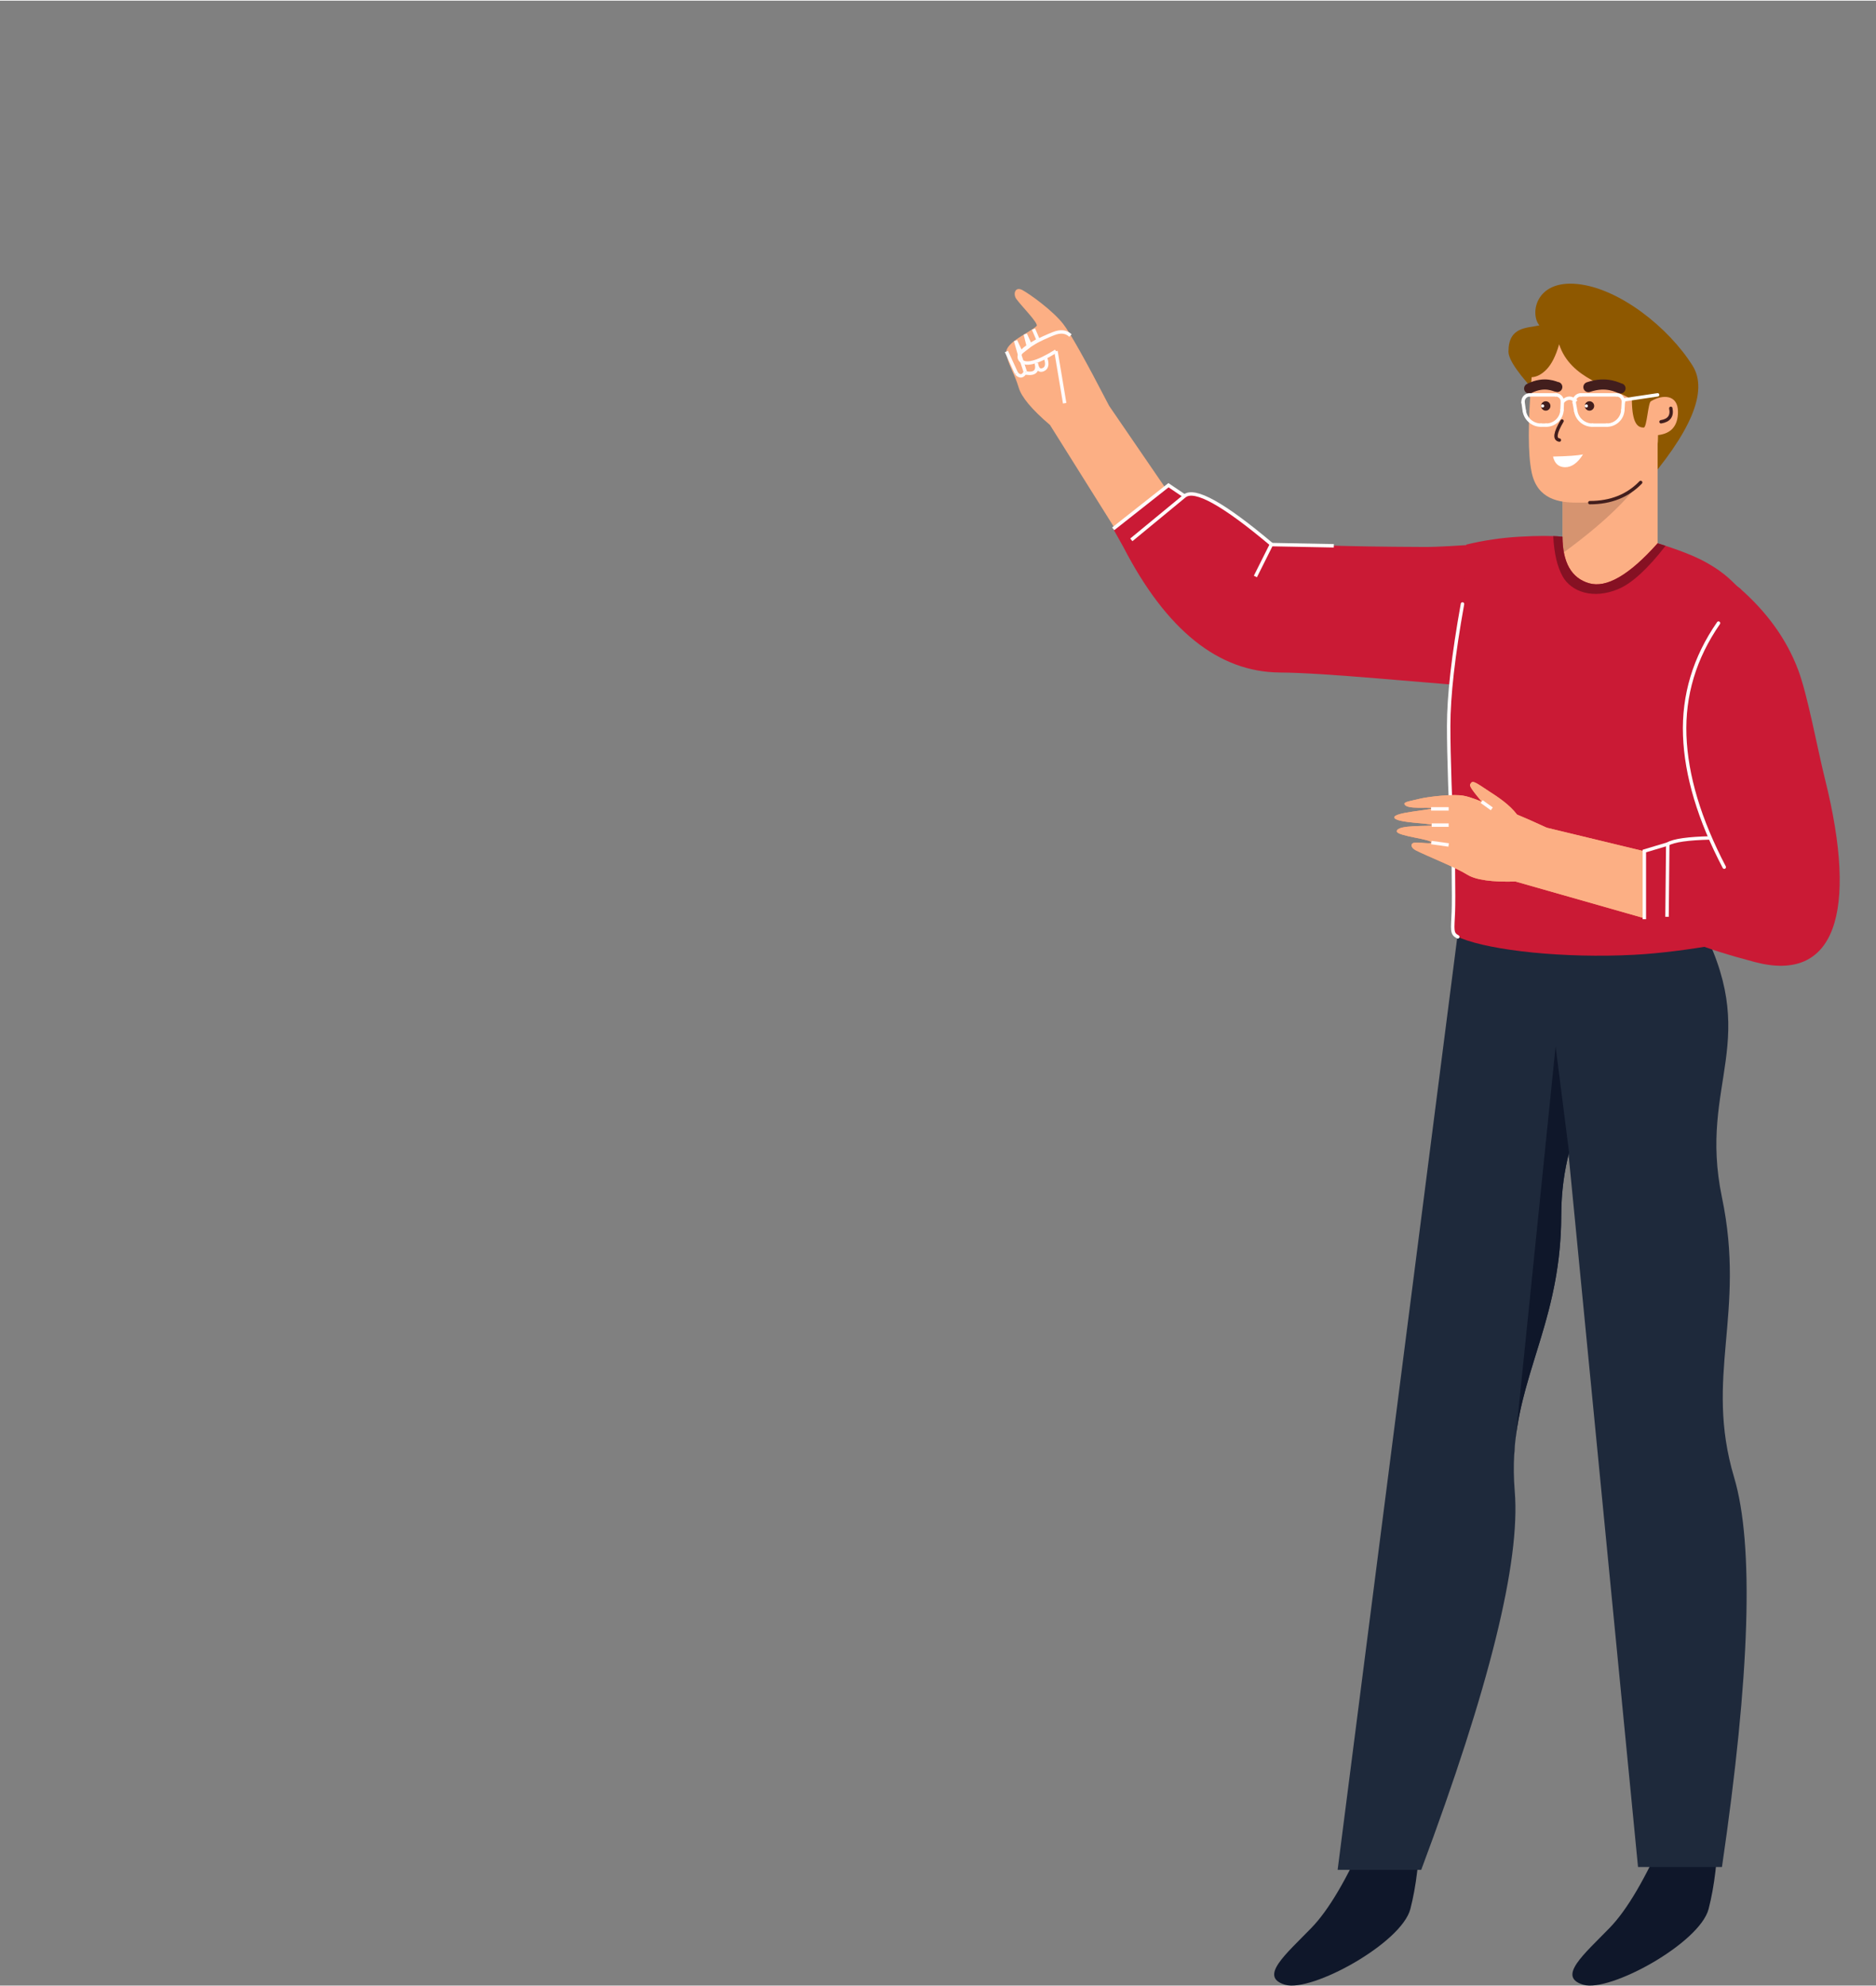 <?xml version="1.0" encoding="UTF-8"?>
<!DOCTYPE svg PUBLIC "-//W3C//DTD SVG 1.1//EN" "http://www.w3.org/Graphics/SVG/1.1/DTD/svg11.dtd">
<!-- Creator: CorelDRAW 2019 (64 Bit) -->
<svg xmlns="http://www.w3.org/2000/svg" xml:space="preserve" width="543px" height="575px" version="1.1" style="shape-rendering:geometricPrecision; text-rendering:geometricPrecision; image-rendering:optimizeQuality; fill-rule:evenodd; clip-rule:evenodd"
viewBox="0 0 3353.623 3548.869"
 xmlns:xlink="http://www.w3.org/1999/xlink">
 <rect x="0" y="0" width="3353.623" height="3548.869" fill="#808080" stroke="none"/>
 <defs>
  <style type="text/css">
   <![CDATA[
    .str2 {stroke:white;stroke-width:6.047;stroke-miterlimit:10}
    .str5 {stroke:#FFFBFB;stroke-width:6.171;stroke-miterlimit:10}
    .str0 {stroke:#421E1D;stroke-width:6.047;stroke-linecap:round;stroke-miterlimit:10}
    .str3 {stroke:white;stroke-width:6.047;stroke-linecap:round;stroke-miterlimit:10}
    .str1 {stroke:#421E1D;stroke-width:18.142;stroke-linecap:round;stroke-miterlimit:10}
    .str4 {stroke:white;stroke-width:6.171;stroke-linecap:round;stroke-miterlimit:10}
    .fil0 {fill:none}
    .fil4 {fill:none;fill-rule:nonzero}
    .fil8 {fill:#0F172A;fill-rule:nonzero}
    .fil9 {fill:#1E293B;fill-rule:nonzero}
    .fil5 {fill:#421E1D;fill-rule:nonzero}
    .fil10 {fill:#861123;fill-rule:nonzero}
    .fil1 {fill:#8E5800;fill-rule:nonzero}
    .fil7 {fill:#CA1A35;fill-rule:nonzero}
    .fil3 {fill:#D69470;fill-rule:nonzero}
    .fil2 {fill:#FCAF84;fill-rule:nonzero}
    .fil11 {fill:#FF9E70;fill-rule:nonzero}
    .fil6 {fill:white;fill-rule:nonzero}
   ]]>
  </style>
 </defs>
 <g id="Camada_x0020_1">
  <rect class="fil0" x="-0.001" width="3353.625" height="3548.857"/>
  <g id="_2406873333952">
   <path class="fil1" d="M2696.598 627.462c0,-44.917 33.049,-41.812 55.367,-46.905 -17.092,-19.452 -8.058,-81.393 67.468,-73.982 75.526,7.411 164.022,78.449 206.394,146.209 28.248,45.174 -2.493,118.711 -92.216,220.613 -158.007,-134.012 -237.013,-215.99 -237.013,-245.935z"/>
   <path class="fil2" d="M2963.248 777.022l0 234.916c-47.828,53.477 -83.179,80.215 -106.052,80.215 -22.874,0 -44.087,-26.738 -63.635,-80.215l0 -168.176 169.687 -66.74z"/>
   <path class="fil3" d="M2793.561 888.917c48.481,3.741 96.968,-9.463 145.449,-39.613 -26.299,40.797 -74.781,86.977 -145.449,138.54l0 -98.927z"/>
   <path class="fil2" d="M2738.039 673.208c-6.769,80.943 -6.769,137.631 0,170.066 10.157,48.653 49.319,54.217 81.492,54.217 32.173,0 144.481,1.046 144.481,-120.764 23.732,-2.778 35.597,-16.671 35.597,-41.678 0,-30.838 -27.242,-31.666 -48.523,-18.756 -4.957,3.005 -7.091,46.951 -12.656,46.951 -10.331,0 -20.862,-5.924 -21.264,-50.15 -38.151,-23.303 -109.642,-36.3 -129.993,-98.708 -5.922,20.672 -13.5,35.718 -22.724,45.137 -8.517,8.691 -17.315,13.253 -26.41,13.685z"/>
   <path class="fil4 str0" d="M2932.95 861.35c-23.253,24.095 -53.554,36.141 -90.904,36.141"/>
   <path class="fil4 str0" d="M2986.81 728.833c2.796,13.688 -3.037,21.718 -17.502,24.094"/>
   <path class="fil4 str1" d="M2896.876 693.211c-3.757,-0.331 -23.875,-13.806 -57.361,-2.299"/>
   <path class="fil4 str1" d="M2783.865 690.708c-3.305,0 -21.902,-11.665 -50.267,2.725"/>
   <path class="fil5" d="M2763.258 733.024c-4.629,0 -8.38,-3.761 -8.38,-8.4 0,-4.64 3.751,-8.4 8.38,-8.4 4.628,0 8.372,3.76 8.372,8.4 0,4.639 -3.744,8.4 -8.372,8.4z"/>
   <path class="fil5" d="M2841.449 733.024c-4.628,0 -8.38,-3.761 -8.38,-8.4 0,-4.64 3.752,-8.4 8.38,-8.4 4.628,0 8.38,3.76 8.38,8.4 0,4.639 -3.752,8.4 -8.38,8.4z"/>
   <path class="fil6" d="M2835.864 727.425c-1.542,0 -2.795,-1.254 -2.795,-2.801 0,-1.546 1.253,-2.8 2.795,-2.8 1.543,0 2.79,1.254 2.79,2.8 0,1.547 -1.247,2.801 -2.79,2.801z"/>
   <path class="fil6" d="M2757.673 727.425c-1.543,0 -2.795,-1.254 -2.795,-2.801 0,-1.546 1.252,-2.8 2.795,-2.8 1.537,0 2.79,1.254 2.79,2.8 0,1.547 -1.253,2.801 -2.79,2.801z"/>
   <path class="fil4 str0" d="M2792.357 751.585c-12.556,21.19 -14.138,32.538 -4.743,34.048"/>
   <path class="fil6" d="M2776.246 815.109c26.798,-0.595 44.674,-1.875 53.628,-3.845 -9.608,15.266 -20.202,22.899 -31.785,22.899 -11.588,0 -18.869,-6.352 -21.843,-19.054z"/>
   <path class="fil4 str2" d="M2817.803 716.787c-8.231,-8.032 -16.312,-8.032 -24.241,0"/>
   <line class="fil4 str3" x1="2889.845" y1="704.739" x2="2826.145" y2= "704.739" />
   <path class="fil4 str3" d="M2826.145 704.739c-6.678,0 -12.094,5.415 -12.094,12.095 0,0.7 0.062,1.399 0.182,2.09"/>
   <line class="fil4 str3" x1="2814.233" y1="718.924" x2="2816.869" y2= "733.944" />
   <path class="fil4 str3" d="M2816.869 733.944c2.538,14.459 15.098,25.006 29.78,25.006"/>
   <line class="fil4 str3" x1="2846.649" y1="758.95" x2="2872.412" y2= "758.95" />
   <path class="fil4 str3" d="M2872.412 758.95c15.238,0 27.826,-11.892 28.692,-27.105"/>
   <line class="fil4 str3" x1="2901.104" y1="731.845" x2="2901.919" y2= "717.52" />
   <path class="fil4 str3" d="M2901.919 717.52c0.379,-6.668 -4.719,-12.382 -11.387,-12.762 -0.229,-0.012 -0.458,-0.019 -0.687,-0.019"/>
   <line class="fil4 str3" x1="2780.902" y1="704.739" x2="2734.749" y2= "704.739" />
   <path class="fil4 str3" d="M2734.749 704.739c-6.68,0 -12.095,5.415 -12.095,12.095 0,0.561 0.039,1.125 0.117,1.681"/>
   <line class="fil4 str3" x1="2722.771" y1="718.515" x2="2724.795" y2= "732.92" />
   <path class="fil4 str3" d="M2724.795 732.92c2.095,14.927 14.867,26.03 29.941,26.03"/>
   <line class="fil4 str3" x1="2754.736" y1="758.95" x2="2763.959" y2= "758.95" />
   <path class="fil4 str3" d="M2763.959 758.95c15.18,0 27.676,-11.939 28.367,-27.105"/>
   <line class="fil4 str3" x1="2792.326" y1="731.845" x2="2792.983" y2= "717.383" />
   <path class="fil4 str3" d="M2792.983 717.383c0.305,-6.673 -4.859,-12.327 -11.53,-12.632 -0.183,-0.007 -0.367,-0.012 -0.551,-0.012"/>
   <line class="fil4 str3" x1="2902.643" y1="713.775" x2="2963.248" y2= "704.739" />
   <path class="fil2" d="M2124.474 931.375l-141.635 -206.78c-42.267,-81.611 -69.677,-130.464 -82.232,-146.559 -18.833,-24.139 -59.825,-53.571 -72.936,-60.599 -13.118,-7.03 -16.987,7.059 -11.038,15.598 8.231,11.812 40.797,44.323 36.449,48.631 -11.255,11.134 -57.096,29.554 -54.281,48.875 2.819,19.32 14.734,35.627 22.25,61.239 5.009,17.075 23.663,39.363 55.946,66.866l165.659 264.29 81.818 -91.561z"/>
   <path class="fil7" d="M2762.39 1055.365c21.442,-24.96 24.953,-41.421 10.538,-49.384 -12,-6.631 24.806,-38.433 -5.941,-38.806 -70.232,-0.848 -171.26,9.758 -220.31,9.571 -163.811,-0.626 -190.653,-4.332 -273.17,-4.257 -90.797,-78.062 -142.801,-106.991 -156.012,-86.79l-28.663 -19.366 -98.831 77.983 18.154 32.43c76.871,148.906 170.154,223.724 279.854,224.451 82.239,0.548 241.422,17.252 405.685,29.292 37.751,2.767 60.65,-55.607 68.696,-175.124z"/>
   <path class="fil8" d="M2976.959 3276.484c-35.32,80.823 -68.444,137.193 -99.37,169.107 -46.39,47.872 -94.512,87.65 -47.254,101.773 47.254,14.122 208.216,-74.255 224.03,-135.44 10.54,-40.791 16.279,-89.486 17.216,-146.083l-94.622 10.643z"/>
   <path class="fil9" d="M2761.857 1630.1l166.349 1706.789 150.057 0c50.358,-343.97 57.584,-576.231 21.676,-696.78 -53.847,-180.823 21.684,-292.559 -21.676,-500.329 -43.353,-207.77 75.662,-279.424 -43.353,-497.384 -79.345,-145.308 -170.366,-149.406 -273.053,-12.296z"/>
   <path class="fil8" d="M2443.827 3276.484c-35.319,80.823 -68.442,137.193 -99.368,169.107 -46.389,47.872 -94.519,87.65 -47.26,101.773 47.26,14.122 208.216,-74.255 224.029,-135.44 10.54,-40.791 16.284,-89.486 17.222,-146.083l-94.623 10.643z"/>
   <path class="fil9" d="M2616.143 1588.473l-224.944 1753.491 149.43 0c121.877,-325.756 177.609,-551.326 167.207,-676.714 -15.613,-188.08 82.676,-281.499 83.115,-493.726 0.437,-212.225 133.484,-257.343 61,-495.388 -48.321,-158.697 -126.925,-187.917 -235.808,-87.663z"/>
   <path class="fil8" d="M2804.93 2059.386l-24.068 -189.761 -71.863 704.415c14.666,-133.206 81.59,-227.445 81.952,-402.516 0.089,-43.327 5.711,-79.68 13.979,-112.138zm-96.765 522.833l-1.75 17.139 0.567 -1.535c0.311,-5.265 0.707,-10.465 1.183,-15.604z"/>
   <path class="fil7" d="M3108.949 1049.631c25.497,17.536 0,131.406 0,234.498 0,103.09 104.564,392.095 41.959,392.095 -27.903,0 -129.234,24.403 -229.7,29.691 -124.976,6.576 -254.592,-7.436 -309.688,-29.691 -8.163,-3.595 -12.242,-10.684 -12.242,-21.273 0,-37.275 0.864,-70.042 0.864,-91.456 0,-39.299 -22.885,-218.592 -0.864,-373.712 14.685,-103.414 22.023,-175.846 22.023,-217.294 30.618,-7.502 62.29,-12.195 95.018,-14.077 32.727,-1.882 58.329,-1.882 76.81,0 0.29,46.253 16.079,73.973 47.376,83.161 31.289,9.188 72.206,-14.614 122.743,-71.402 36.657,11.334 64.59,22.212 83.806,32.637 41.829,22.694 52.485,40.35 61.895,46.823z"/>
   <path class="fil10" d="M2776.643 957.3c1.566,30.974 7.208,55.07 16.918,72.281 15.203,26.941 54.015,41.651 99.731,22.245 24.217,-10.279 52.269,-35.995 84.155,-77.144 -4.579,-1.495 -9.311,-2.999 -14.199,-4.511 -50.537,56.788 -91.454,80.59 -122.743,71.402 -31.297,-9.188 -47.086,-36.908 -47.376,-83.161 -4.978,-0.507 -10.476,-0.88 -16.486,-1.112z"/>
   <path class="fil11" d="M3008.766 1537.557l-243.502 -58.815c-24.769,-11.392 -42.559,-19.254 -53.388,-23.585 -13.396,-17.858 -34.721,-31.797 -50.598,-41.955 -7.946,-5.085 -19.35,-13.468 -25.614,-15.742 -5.275,-1.917 -5.953,1.698 -7.328,3.341 -2.636,3.145 5.861,13.658 20.385,31.193 -22.921,-8.789 -26.087,-9.116 -31.697,-10.332 -17.554,-3.801 -63.574,1.445 -79.005,5.253 -15.112,3.727 -28.15,5.48 -27.41,9.17 2.234,11.193 47.191,4.628 48.167,7.911 0.981,3.282 -68.516,6.855 -66.147,16.638 2.363,9.784 67.128,9.784 67.128,13.562 0,2.921 -64.463,-1.891 -62.71,11.266 1.098,8.277 62.42,13.839 61.729,19.779 -0.31,2.66 -17.5,0 -27.835,0 -10.329,0 -10.106,8.828 0,13.93 21.208,10.706 69.442,29.531 92.149,43.531 15.142,9.333 43.903,13.409 86.281,12.226l299.803 85.468 -0.408 -122.839z"/>
   <path class="fil4 str4" d="M2614.401 1078.682c-16.463,91.717 -24.692,164.394 -24.692,218.03 0,53.638 2.802,137.988 8.408,253.056 0.472,40.656 0.472,66.862 0,78.622 -1.361,33.831 -3.658,39.393 7.897,45.445"/>
   <path class="fil2" d="M3008.766 1537.557l-243.502 -58.815c-24.769,-11.392 -42.559,-19.254 -53.388,-23.585 -13.396,-17.858 -34.721,-31.797 -50.598,-41.955 -7.946,-5.085 -19.35,-13.468 -25.614,-15.742 -5.275,-1.917 -5.953,1.698 -7.328,3.341 -2.636,3.145 5.861,13.658 20.385,31.193 -22.921,-8.789 -26.087,-9.116 -31.697,-10.332 -17.554,-3.801 -63.574,1.445 -79.005,5.253 -15.112,3.727 -28.15,5.48 -27.41,9.17 2.234,11.193 47.191,4.628 48.167,7.911 0.981,3.282 -68.516,6.855 -66.147,16.638 2.363,9.784 67.128,9.784 67.128,13.562 0,2.921 -64.463,-1.891 -62.71,11.266 1.098,8.277 62.42,13.839 61.729,19.779 -0.31,2.66 -17.5,0 -27.835,0 -10.329,0 -10.106,8.828 0,13.93 21.208,10.706 69.442,29.531 92.149,43.531 15.142,9.333 43.903,13.409 86.281,12.226l299.803 85.468 -0.408 -122.839z"/>
   <path class="fil7" d="M3108.949 1049.631c49.778,43.332 84.936,92.277 105.49,146.837 17.123,45.455 33.882,138.626 48.11,195.764 59.755,240.021 17.112,364.169 -125.154,326.724 -94.84,-24.963 -147.899,-46.764 -159.179,-65.399l-38.712 -11.311 0 -121.814 38.712 -11.821c11.885,-8.798 37.19,-13.195 75.922,-13.195 -27.731,-75.353 -41.596,-144.015 -41.596,-205.989 0,-61.974 32.136,-141.904 96.407,-239.796z"/>
   <path class="fil4 str4" d="M3072.08 1112.887c-42.865,62.014 -62.994,128.975 -60.388,200.882 2.608,71.904 26.153,150.38 70.637,235.425"/>
   <path class="fil4 str5" d="M1913.622 598.773c-7.6,-7.313 -17.771,-8.43 -30.517,-3.349 -19.119,7.621 -71.517,30.184 -59.219,46.814 8.198,11.088 29.467,5.877 63.805,-15.631"/>
   <line class="fil4 str5" x1="1887.691" y1="626.607" x2="1903.244" y2= "719.704" />
   <polyline class="fil4 str5" points="2384.382,974.658 2272.716,972.489 2244.189,1029.529 "/>
   <path class="fil4 str5" d="M2273.505 972.489c-86.022,-72.584 -138.026,-101.514 -156.01,-86.789 -17.985,14.724 -49.673,40.837 -95.069,78.336"/>
   <polyline class="fil4 str5" points="2117.495,885.7 2088.834,866.333 1990.001,944.316 "/>
   <path class="fil4 str5" d="M3057.826 1496.962c-40.173,0.912 -65.662,4.536 -76.467,10.873"/>
   <line class="fil4 str5" x1="2981.359" y1="1507.835" x2="2980.042" y2= "1637.983" />
   <polyline class="fil4 str5" points="2981.359,1507.835 2939.504,1520.432 2939.504,1642.246 "/>
   <polyline class="fil4 str5" points="1847.506,587.221 1855.937,606.797 1841.83,615.983 1832.927,596.41 1838.489,618.601 1825.123,628.853 1815.499,608.037 1822.039,630.789 1832.927,663.982 "/>
   <path class="fil4 str5" d="M1832.927 663.982c-4.297,8.196 -9.567,9.06 -15.81,2.595"/>
   <line class="fil4 str5" x1="1817.117" y1="666.577" x2="1799.145" y2= "627.228" />
   <path class="fil4 str5" d="M1833.835 665.72c16.004,2.545 22.233,-3.37 18.686,-17.746 1.589,10.668 5.702,14.585 12.338,11.757 6.634,-2.828 8.068,-9.772 4.299,-20.833"/>
   <line class="fil4 str5" x1="2648.721" y1="1431.994" x2="2666.833" y2= "1445" />
   <line class="fil4 str5" x1="2558.307" y1="1445" x2="2589.709" y2= "1445" />
   <line class="fil4 str5" x1="2559.399" y1="1474.062" x2="2589.709" y2= "1474.062" />
   <line class="fil4 str5" x1="2558.776" y1="1505.241" x2="2589.705" y2= "1509.552" />
  </g>
 </g>
</svg>

